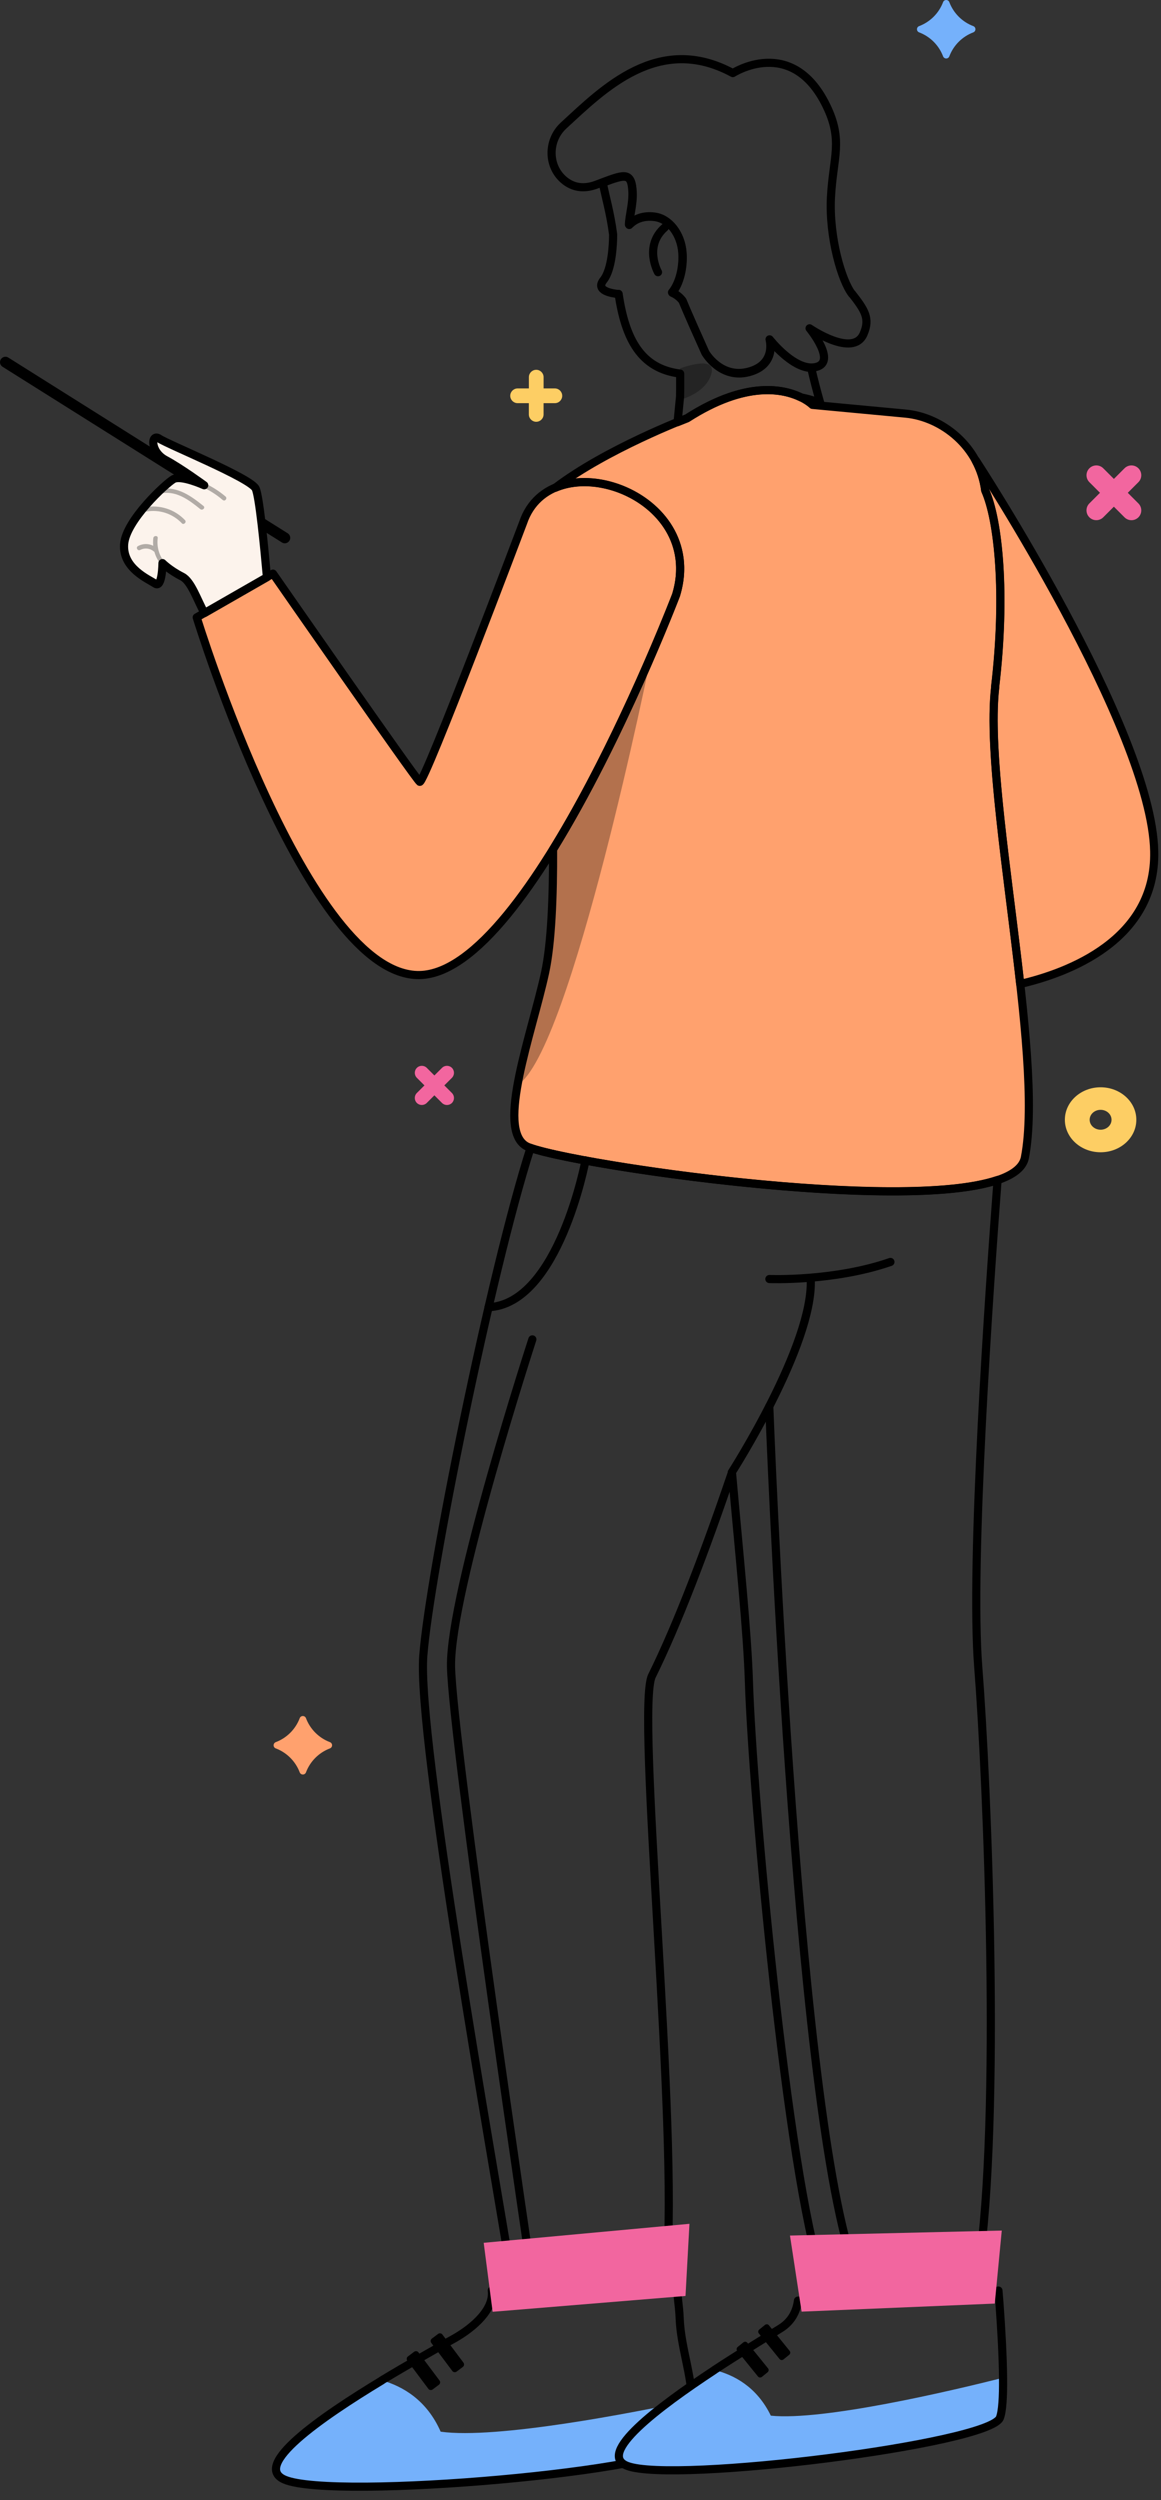 <svg width="157" height="338" viewBox="0 0 157 338" fill="none" xmlns="http://www.w3.org/2000/svg">
<rect x="0" y="0" width="157" height="338" fill="#333333" stroke="none"/>
<g clip-path="url(#clip0_5031_1144)">
<path d="M91.431 80.419C91.431 80.419 71.936 131.564 56.733 131.824C41.531 132.083 26.602 83.467 26.602 83.467L36.914 77.552C36.914 77.552 56.176 105.272 56.759 105.7C57.356 106.128 70.742 70.665 70.742 70.665C74.491 59.562 95.621 66.553 91.431 80.419Z" fill="#FFA16E"/>
<path d="M134.561 92.887C136.04 80.344 135.028 70.356 133.225 66.309C132.486 60.382 127.401 56.386 122.472 55.919C116.674 55.375 109.864 54.739 109.864 54.739C109.864 54.739 104.325 49.2 92.898 56.542C92.898 56.542 81.989 60.693 75.089 65.946C82.34 62.859 94.727 69.513 91.432 80.435C91.432 80.435 84.026 99.865 74.79 114.834C74.816 121.203 74.57 127.507 73.714 131.489C71.898 139.829 67.073 152.554 71.132 154.928C75.192 157.314 136.662 166.511 138.595 156.497C141.28 142.566 132.927 106.974 134.587 92.9L134.561 92.887Z" fill="#FFA16E"/>
<path d="M131.941 62.236V62.275C132.59 63.481 133.044 64.843 133.239 66.309C135.041 70.356 136.053 80.344 134.575 92.886C133.563 101.499 136.3 118.193 137.96 133.032C144.42 131.527 156.34 127.117 156.081 115.093C155.743 98.62 131.954 62.236 131.954 62.236H131.941Z" fill="#FFA16E"/>
<path d="M71.99 181.079C71.99 181.079 60.822 215.362 60.99 225.298C61.159 235.233 72.003 308.416 72.003 308.416" stroke="black" stroke-width="1.1" stroke-linecap="round" stroke-linejoin="round"/>
<path d="M104.027 190.142C104.027 190.142 107.478 282.794 115.286 305.934" stroke="black" stroke-width="1.1" stroke-linecap="round" stroke-linejoin="round"/>
<path d="M79.176 156.884C79.176 156.884 75.544 176.302 66.062 176.73" stroke="black" stroke-width="1.1" stroke-linecap="round" stroke-linejoin="round"/>
<path d="M104.043 172.919C104.043 172.919 112.747 173.269 120.412 170.61" stroke="black" stroke-width="1.1" stroke-linecap="round" stroke-linejoin="round"/>
<path d="M98.957 199.054C98.957 199.054 110.047 181.751 109.632 172.931" stroke="black" stroke-width="1.1" stroke-linecap="round" stroke-linejoin="round"/>
<path d="M27.614 65.595C27.614 65.595 24.475 63.286 22.361 62.158C21.713 61.808 21.272 61.328 21.012 60.848L1.127 48.344C0.79 48.123 0.336 48.227 0.116 48.577C-0.105 48.914 -0.001 49.368 0.349 49.589L24.307 64.648C25.643 64.713 27.627 65.608 27.627 65.608L27.614 65.595Z" fill="black"/>
<path d="M38.9 72.094L35.242 69.798C35.32 70.382 35.385 71.018 35.463 71.666L38.122 73.339C38.459 73.56 38.913 73.456 39.133 73.106C39.354 72.769 39.25 72.315 38.9 72.094Z" fill="black"/>
<path d="M93.495 324.524C93.417 327.248 93.21 329.402 92.821 330.297C91.173 334.032 45.152 338.066 38.485 335.239C33.984 333.345 43.271 326.872 51.637 321.813C54.478 322.618 57.721 324.498 59.589 328.753C67.125 329.804 85.583 326.198 93.495 324.524Z" fill="#75B1FB"/>
<path d="M56.005 317.95L55.164 318.58C54.981 318.718 54.944 318.978 55.081 319.161L57.928 322.96C58.066 323.144 58.326 323.181 58.509 323.043L59.35 322.413C59.533 322.276 59.571 322.016 59.433 321.832L56.586 318.033C56.449 317.85 56.188 317.813 56.005 317.95Z" fill="black"/>
<path d="M59.243 315.536L58.403 316.166C58.219 316.304 58.182 316.564 58.319 316.747L61.166 320.546C61.304 320.73 61.564 320.767 61.748 320.629L62.588 319.999C62.772 319.862 62.809 319.602 62.671 319.418L59.824 315.619C59.687 315.436 59.427 315.399 59.243 315.536Z" fill="black"/>
<path d="M51.627 321.817C55.168 319.677 58.554 317.783 60.642 316.59C60.94 316.421 61.213 316.278 61.459 316.136C64.066 314.644 66.829 312.219 66.505 309.663L91.461 308.509C91.539 310.091 91.85 311.7 91.915 313.503C92.058 317.264 93.602 321.337 93.511 324.528C93.433 327.252 93.225 329.405 92.836 330.3C91.189 334.036 45.167 338.07 38.5 335.242C33.999 333.348 43.287 326.876 51.653 321.817H51.627Z" stroke="black" stroke-width="1.1" stroke-linecap="round" stroke-linejoin="round"/>
<path d="M137.079 53.218V53.205L137.066 53.218H137.079Z" fill="#7F8056"/>
<path opacity="0.3" d="M96.169 50.628C95.559 52.6 93.484 53.599 91.953 54.065L91.979 49.798C93.938 49.123 96.843 48.449 96.169 50.628Z" fill="black"/>
<path d="M115.223 39.756C113.822 37.966 112.084 32.077 112.369 26.642C112.655 21.22 114.068 19.002 111.721 14.229C107.051 4.734 99.1 9.883 99.1 9.883C89.073 4.448 81.589 12.023 76.206 16.978C74.001 19.015 74.04 22.595 76.4 24.45C77.425 25.254 78.826 25.656 80.668 24.956C84.417 23.542 85.376 23.049 85.519 25.902C85.597 27.537 85.078 29.184 85.052 30.352C85.882 29.534 86.998 29.093 88.477 29.275C90.513 29.521 92.056 31.623 92.264 34.087C92.394 35.748 92.056 37.823 91.084 39.25C91.019 39.34 90.954 39.431 90.876 39.522C91.382 39.743 91.875 40.093 92.29 40.638C92.29 40.638 92.757 41.87 95.364 47.655C95.364 47.655 97.427 51.248 101.227 50.249C105.028 49.25 104.068 45.878 104.068 45.878C104.068 45.878 107.505 50.301 110.359 49.614C113.212 48.926 109.477 44.386 109.477 44.386C109.477 44.386 115.353 48.433 116.779 45.152C117.687 43.063 116.961 41.948 115.21 39.704L115.223 39.756Z" stroke="black" stroke-width="1.1" stroke-linecap="round" stroke-linejoin="round"/>
<path d="M91.431 80.419C91.431 80.419 71.936 131.564 56.733 131.824C41.531 132.083 26.602 83.467 26.602 83.467L36.914 77.552C36.914 77.552 56.176 105.272 56.759 105.7C57.356 106.128 70.742 70.665 70.742 70.665C74.491 59.562 95.621 66.553 91.431 80.419Z" stroke="black" stroke-width="1.1" stroke-linecap="round" stroke-linejoin="round"/>
<path d="M134.561 92.887C136.04 80.344 135.028 70.356 133.225 66.309C132.486 60.382 127.401 56.386 122.472 55.919C116.674 55.375 109.864 54.739 109.864 54.739C109.864 54.739 104.325 49.2 92.898 56.542C92.898 56.542 81.989 60.693 75.089 65.946C82.34 62.859 94.727 69.513 91.432 80.435C91.432 80.435 84.026 99.865 74.79 114.834C74.816 121.203 74.57 127.507 73.714 131.489C71.898 139.829 67.073 152.554 71.132 154.928C75.192 157.314 136.662 166.511 138.595 156.497C141.28 142.566 132.927 106.974 134.587 92.9L134.561 92.887Z" stroke="black" stroke-width="1.1" stroke-linecap="round" stroke-linejoin="round"/>
<path d="M83.651 39.731C84.559 45.828 86.647 49.849 91.978 50.51V52.65L91.965 53.597L91.628 57.074C92.432 56.749 92.925 56.555 92.925 56.555C100.876 51.444 105.974 52.572 108.348 53.74C109.359 53.922 110.229 54.207 110.929 54.505C110.488 52.975 110.073 51.379 109.697 49.745C107.012 49.68 104.106 45.944 104.106 45.944C104.106 45.944 105.066 49.317 101.266 50.316C97.465 51.314 95.403 47.721 95.403 47.721C92.795 41.936 92.329 40.704 92.329 40.704C91.913 40.159 91.421 39.809 90.915 39.589C90.98 39.498 91.057 39.407 91.122 39.316C92.095 37.889 92.432 35.814 92.302 34.154C92.108 31.676 90.551 29.588 88.515 29.341C87.036 29.16 85.908 29.588 85.091 30.418C85.117 29.25 85.648 27.603 85.558 25.969C85.428 23.336 84.572 23.556 81.511 24.711C81.861 26.54 82.535 28.771 82.912 31.702C82.912 32.999 82.769 36.41 81.614 37.863C80.473 39.303 82.704 39.666 83.664 39.757L83.651 39.731Z" stroke="black" stroke-width="1.1" stroke-linecap="round" stroke-linejoin="round"/>
<path d="M134.886 159.534C121.772 163.97 78.28 157.536 71.742 155.188C66.294 172.232 58.071 212.91 57.241 223.857C56.398 234.844 66.632 292.202 69.187 307.949L90.122 306.911C91.835 287.753 85.933 231.056 88.164 226.568C91.653 219.512 95.453 209.447 98.982 199.07C99.967 210.134 101.07 220.654 101.277 227.411C101.757 242.73 106.44 293.733 111.174 307.962L132.291 306.924C135.404 286.339 133.511 240.901 132.291 225.44C131.176 211.237 133.796 174.1 134.898 159.56L134.886 159.534Z" stroke="black" stroke-width="1.1" stroke-linecap="round" stroke-linejoin="round"/>
<path d="M131.941 62.236V62.275C132.59 63.481 133.044 64.843 133.239 66.309C135.041 70.356 136.053 80.344 134.575 92.886C133.563 101.499 136.3 118.193 137.96 133.032C144.42 131.527 156.34 127.117 156.081 115.093C155.743 98.62 131.954 62.236 131.954 62.236H131.941Z" stroke="black" stroke-width="1.1" stroke-linecap="round" stroke-linejoin="round"/>
<path d="M36.097 78.022C35.721 73.819 35.06 67.035 34.567 66.049C33.853 64.61 22.672 60.083 21.544 59.304C20.415 58.526 20.26 61.043 22.361 62.171C24.462 63.3 27.614 65.608 27.614 65.608C27.614 65.608 24.475 64.182 23.451 64.778C22.426 65.375 17.004 70.356 16.783 73.599C16.563 76.841 20.052 78.281 20.999 78.917C21.946 79.552 21.972 76.128 21.972 76.128C21.972 76.128 22.919 77.088 24.631 77.957C25.863 78.579 26.667 81.109 27.653 82.886L36.11 78.035L36.097 78.022Z" fill="#FCF3EC" stroke="black" stroke-width="1.1" stroke-linecap="round" stroke-linejoin="round"/>
<g opacity="0.3">
<path d="M30.109 67.594C29.305 66.893 28.449 66.362 27.502 65.895C27.151 65.726 27.398 65.168 27.748 65.35C28.747 65.843 29.642 66.4 30.498 67.127C30.796 67.373 30.42 67.853 30.122 67.594H30.109Z" fill="black"/>
<path d="M27.089 68.834C25.623 67.654 23.989 66.395 22.005 66.668C21.628 66.72 21.473 66.136 21.849 66.084C24.08 65.786 25.857 67.07 27.517 68.406C27.816 68.652 27.387 69.067 27.089 68.834Z" fill="black"/>
<path d="M24.595 70.745C23.337 69.435 21.573 68.852 19.77 69.163C19.394 69.228 19.238 68.657 19.614 68.579C21.612 68.216 23.597 68.839 25.011 70.317C25.283 70.59 24.855 71.018 24.582 70.745H24.595Z" fill="black"/>
<path d="M21.86 76.454C20.991 75.403 20.576 74.106 20.731 72.757C20.77 72.381 21.38 72.368 21.328 72.757C21.185 73.951 21.51 75.105 22.275 76.039C22.521 76.337 22.093 76.765 21.847 76.467L21.86 76.454Z" fill="black"/>
<path d="M20.77 74.532C20.264 74.105 19.538 74.04 18.954 74.351C18.617 74.532 18.319 74.014 18.656 73.832C19.486 73.378 20.485 73.495 21.198 74.105C21.497 74.351 21.069 74.779 20.77 74.532Z" fill="black"/>
</g>
<path d="M135.641 321.479C135.667 324.021 135.55 326.019 135.213 326.875C133.812 330.416 91.124 335.76 84.833 333.373C80.579 331.765 88.997 325.422 96.598 320.415C99.27 321.064 102.357 322.711 104.238 326.589C111.294 327.303 128.338 323.308 135.641 321.466V321.479Z" fill="#75B1FB"/>
<path d="M100.529 316.675L99.753 317.303C99.592 317.434 99.567 317.671 99.698 317.832L102.498 321.29C102.628 321.451 102.865 321.476 103.027 321.346L103.803 320.717C103.964 320.586 103.989 320.349 103.858 320.188L101.059 316.73C100.928 316.569 100.691 316.544 100.529 316.675Z" fill="black"/>
<path d="M103.451 314.315L102.675 314.944C102.514 315.075 102.489 315.312 102.62 315.473L105.419 318.931C105.55 319.092 105.787 319.117 105.948 318.986L106.725 318.358C106.886 318.227 106.911 317.99 106.78 317.829L103.98 314.371C103.85 314.21 103.613 314.185 103.451 314.315Z" fill="black"/>
<path d="M96.585 320.426C99.802 318.312 102.889 316.431 104.796 315.25C105.068 315.082 105.314 314.939 105.535 314.796C107.04 313.863 107.714 312.501 107.909 311.035C121.308 312.28 132.865 310.114 135.018 309.673C135.057 310.205 135.109 310.749 135.148 311.294C135.407 314.796 135.615 318.506 135.641 321.49C135.667 324.032 135.55 326.029 135.213 326.885C133.812 330.427 91.124 335.771 84.833 333.384C80.579 331.776 88.997 325.433 96.598 320.426H96.585Z" stroke="black" stroke-width="1.1" stroke-linecap="round" stroke-linejoin="round"/>
<path d="M88.982 36.801C88.982 36.801 86.997 33.286 89.903 30.744" stroke="black" stroke-width="1.1" stroke-linecap="round" stroke-linejoin="round"/>
<path opacity="0.3" d="M88.045 88.665C85.01 95.696 80.224 106.021 74.789 114.815C74.815 121.184 74.568 127.488 73.712 131.47C72.713 136.036 70.833 141.912 69.977 146.698C77.214 142.314 88.045 88.665 88.045 88.665Z" fill="black"/>
<path d="M106.828 302.238L108.398 312.524L134.521 311.434L135.468 301.563L106.828 302.238Z" fill="#F2669F"/>
<path d="M65.41 303.218L66.617 312.544L92.701 310.404L93.233 300.649L65.41 303.218Z" fill="#F2669F"/>
<path d="M152.249 154.496C151.374 155.291 150.167 155.782 148.832 155.782C146.164 155.782 144 153.815 144 151.389C144 148.963 146.164 146.996 148.832 146.996C151.5 146.996 153.664 148.963 153.664 151.389C153.664 152.603 153.124 153.7 152.249 154.496ZM148.832 150.044C148.015 150.044 147.352 150.646 147.352 151.389C147.352 152.132 148.015 152.734 148.832 152.734C149.65 152.734 150.312 152.132 150.312 151.389C150.312 150.646 149.65 150.044 148.832 150.044Z" fill="#FDCE64"/>
<path d="M75.03 54.506L73.507 54.506L73.507 56.029C73.507 56.578 73.061 57.024 72.511 57.024C71.962 57.024 71.515 56.578 71.515 56.029L71.515 54.506L69.996 54.506C69.446 54.506 69 54.061 69 53.51C69 52.96 69.446 52.514 69.996 52.514L71.519 52.514L71.519 50.991C71.519 50.442 71.965 49.995 72.514 49.995C73.064 49.995 73.51 50.442 73.51 50.991L73.51 52.514L75.033 52.514C75.582 52.514 76.028 52.96 76.028 53.51C76.028 54.059 75.582 54.506 75.033 54.506L75.03 54.506Z" fill="#FDCE64"/>
<path d="M152.063 69.938L150.626 68.501L149.19 69.938C148.672 70.456 147.83 70.456 147.312 69.938C146.793 69.42 146.793 68.578 147.312 68.059L148.748 66.623L147.315 65.189C146.796 64.671 146.795 63.831 147.315 63.311C147.833 62.793 148.675 62.793 149.193 63.311L150.629 64.748L152.066 63.311C152.584 62.793 153.426 62.793 153.944 63.311C154.462 63.829 154.462 64.671 153.944 65.189L152.507 66.626L153.944 68.062C154.462 68.581 154.462 69.423 153.944 69.941C153.426 70.459 152.584 70.459 152.066 69.941L152.063 69.938Z" fill="#F2669F"/>
<path d="M59.768 149.112L58.74 148.085L57.713 149.112C57.342 149.483 56.74 149.483 56.369 149.112C55.998 148.742 55.998 148.139 56.369 147.769L57.397 146.741L56.371 145.716C56.001 145.345 55.999 144.744 56.371 144.372C56.742 144.001 57.344 144.001 57.715 144.372L58.742 145.399L59.77 144.372C60.141 144.001 60.743 144.001 61.114 144.372C61.484 144.743 61.484 145.345 61.114 145.716L60.086 146.743L61.114 147.771C61.484 148.142 61.484 148.744 61.114 149.115C60.743 149.485 60.141 149.485 59.77 149.115L59.768 149.112Z" fill="#F2669F"/>
<path d="M131.907 3.953C131.907 4.139 131.794 4.305 131.621 4.374C130.124 4.94 128.94 6.122 128.374 7.622C128.307 7.794 128.14 7.909 127.954 7.907C127.768 7.907 127.602 7.794 127.533 7.622C126.967 6.124 125.785 4.94 124.286 4.374C124.113 4.307 123.998 4.139 124 3.953C124 3.767 124.113 3.601 124.286 3.533C125.783 2.967 126.967 1.785 127.533 0.285C127.6 0.112 127.768 -0.002 127.954 -0C128.14 -0 128.306 0.112 128.374 0.285C128.94 1.783 130.122 2.967 131.621 3.533C131.794 3.6 131.909 3.767 131.907 3.953Z" fill="#75B1FB"/>
<path d="M44.907 235.953C44.907 236.139 44.794 236.305 44.621 236.374C43.124 236.94 41.94 238.122 41.374 239.622C41.307 239.794 41.139 239.909 40.953 239.907C40.768 239.907 40.602 239.794 40.533 239.622C39.967 238.124 38.785 236.94 37.286 236.374C37.113 236.307 36.998 236.139 37 235.953C37 235.767 37.113 235.601 37.286 235.533C38.783 234.967 39.967 233.785 40.533 232.285C40.6 232.112 40.768 231.998 40.953 232C41.139 232 41.306 232.112 41.374 232.285C41.94 233.783 43.122 234.967 44.621 235.533C44.794 235.6 44.909 235.767 44.907 235.953Z" fill="#FFA16E"/>
</g>
<defs>
<clipPath id="clip0_5031_1144">
<rect width="157" height="338" fill="white"/>
</clipPath>
</defs>
</svg>
